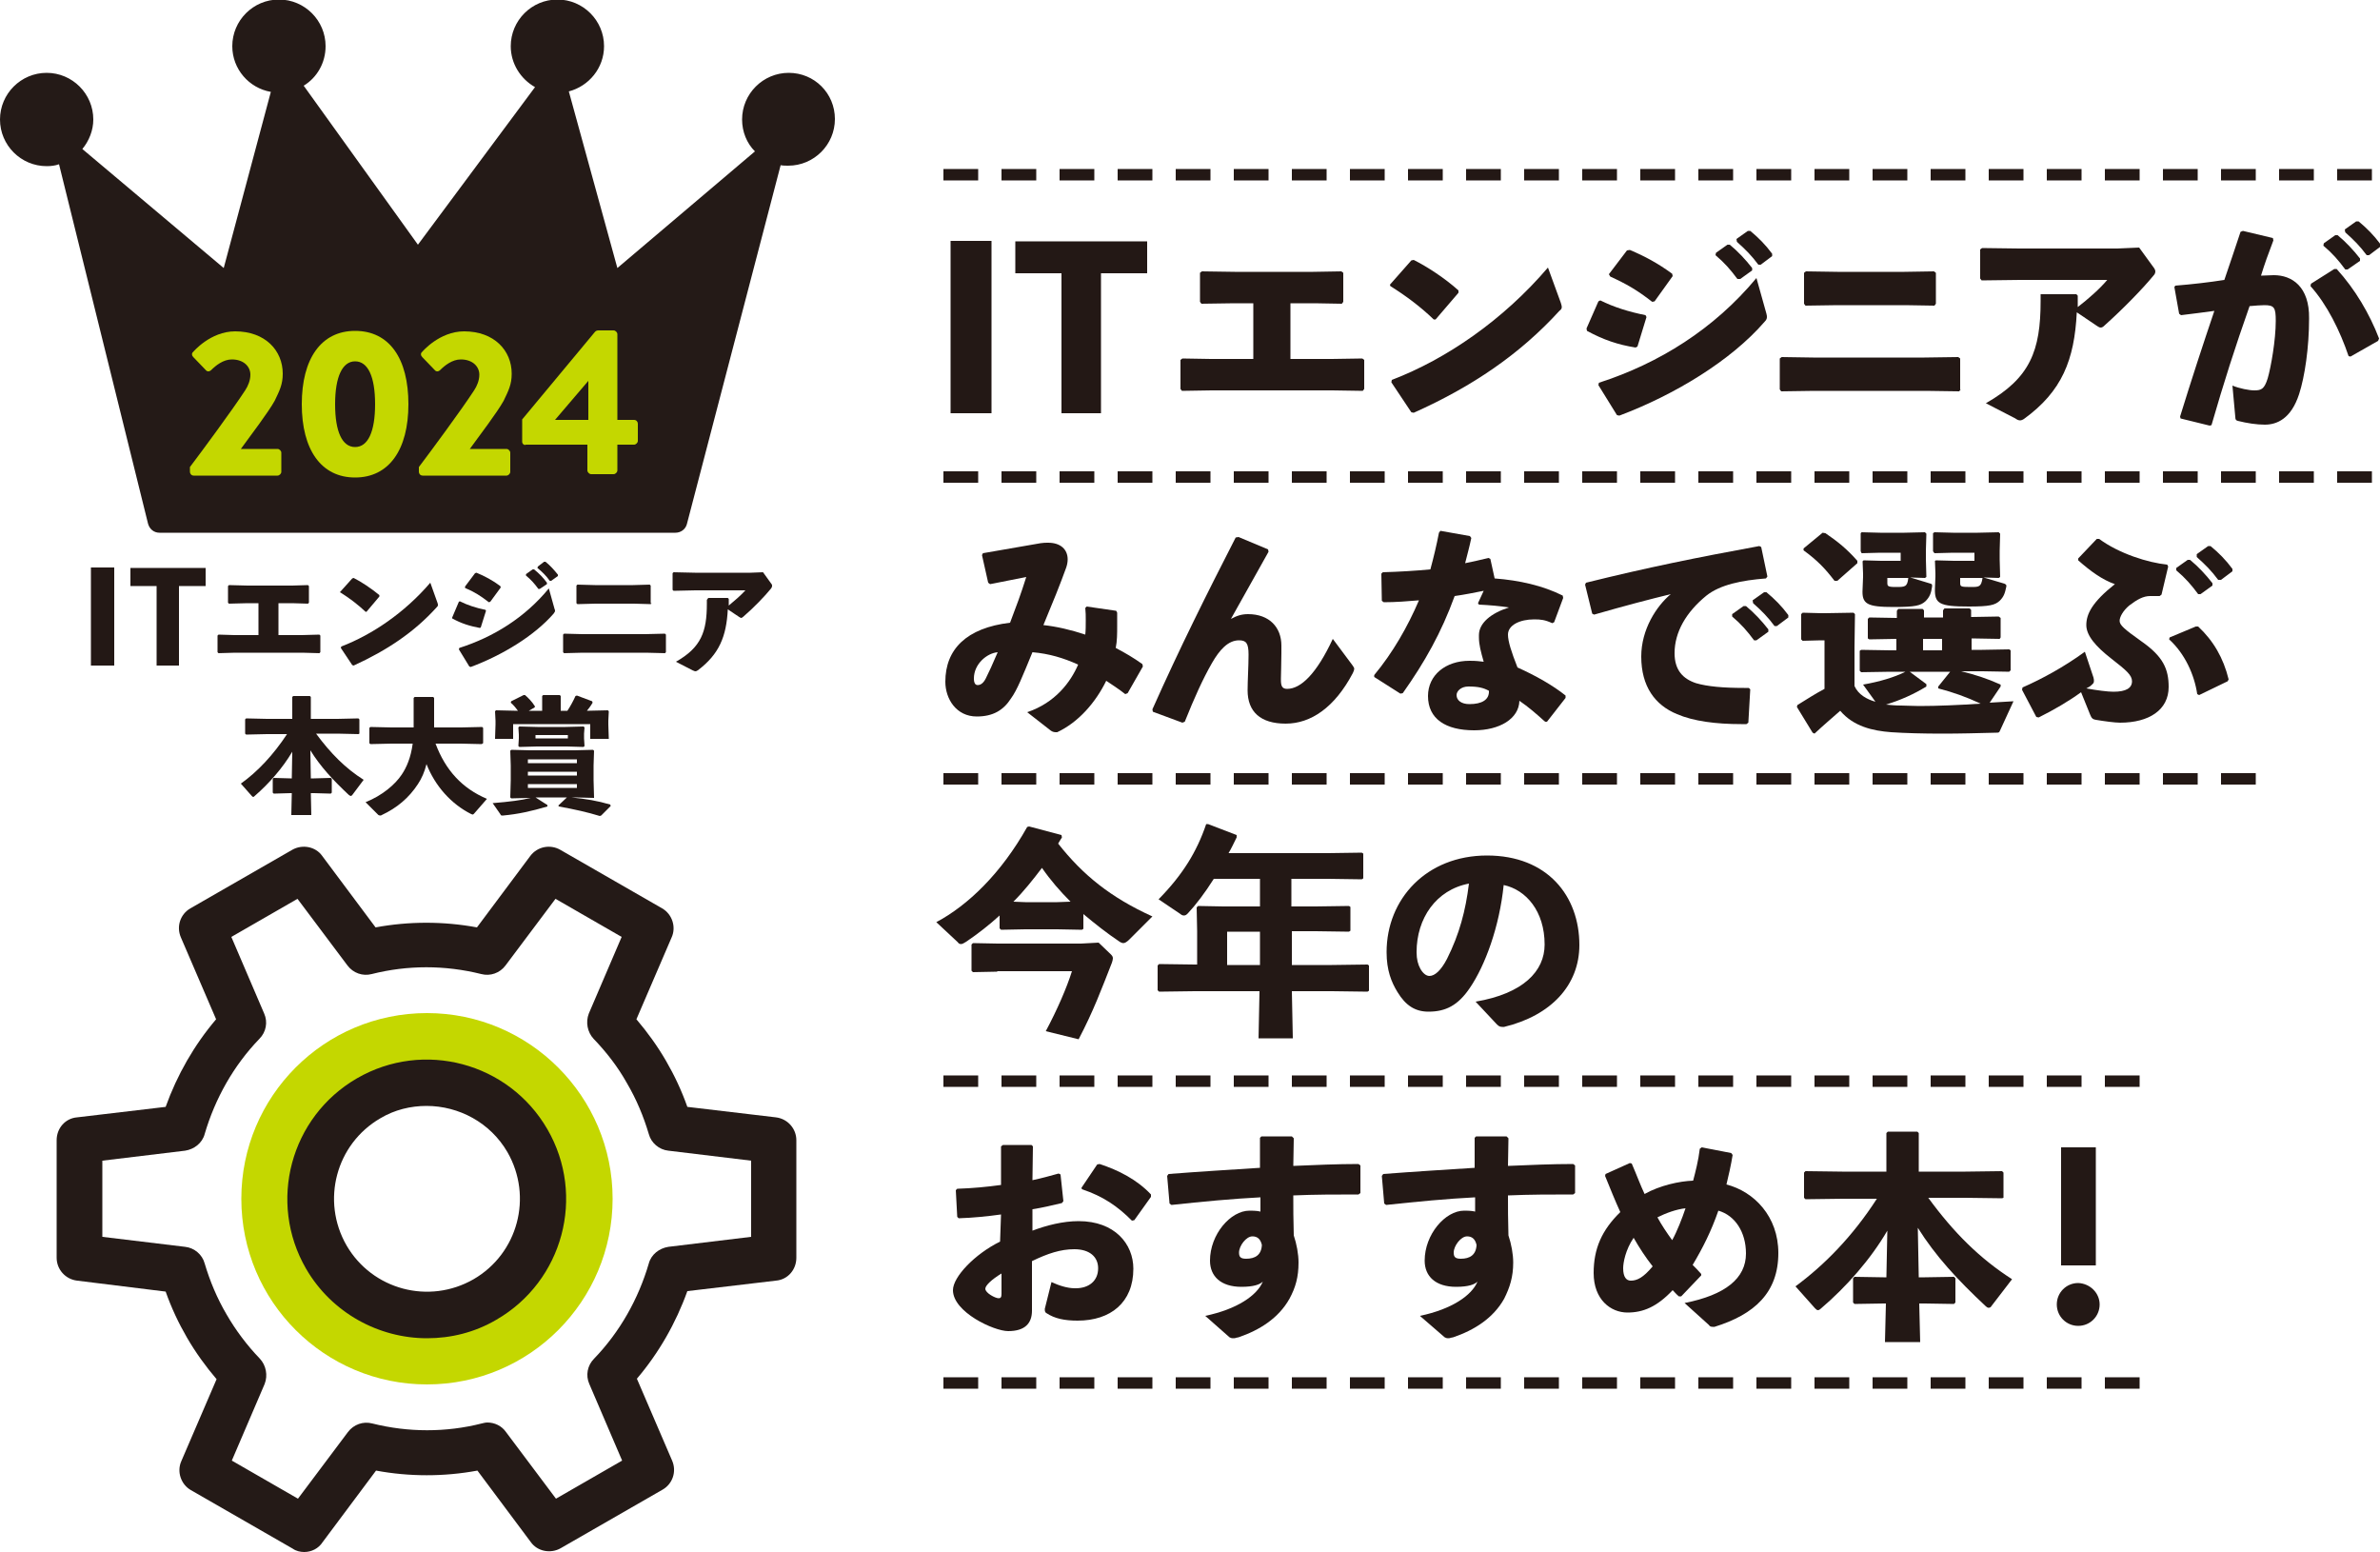 <?xml version="1.0" encoding="utf-8"?>
<!-- Generator: Adobe Illustrator 27.8.1, SVG Export Plug-In . SVG Version: 6.00 Build 0)  -->
<svg version="1.1" id="レイヤー_1" xmlns="http://www.w3.org/2000/svg" xmlns:xlink="http://www.w3.org/1999/xlink" x="0px"
	 y="0px" width="500px" height="326px" viewBox="0 0 500 326" style="enable-background:new 0 0 500 326;" xml:space="preserve">
<style type="text/css">
	.st0{fill:#241A17;}
	.st1{fill:#C4D700;}
	.st2{fill:#231815;}
</style>
<g>
	<g>
		<path class="st0" d="M63.9,326c-0.8,0-1.7-0.2-2.4-0.7L40.1,313c-2.1-1.2-3-3.9-2-6.1l7.4-17.2c-2.3-2.7-4.4-5.6-6.2-8.7
			c-1.8-3.1-3.3-6.3-4.5-9.7L16.2,269c-2.5-0.3-4.3-2.4-4.3-4.8v-24.7c0-2.5,1.8-4.6,4.3-4.8l18.6-2.2c2.4-6.7,6-13,10.6-18.4
			l-7.4-17.2c-1-2.3-0.1-4.9,2-6.1l21.4-12.3c2.1-1.2,4.9-0.7,6.3,1.3l11.2,15c7-1.3,14.3-1.3,21.3,0l11.2-15c1.5-2,4.2-2.5,6.3-1.3
			l21.4,12.3c2.1,1.2,3,3.9,2,6.1l-7.4,17.2c2.3,2.7,4.4,5.6,6.2,8.7c0,0,0,0,0,0c1.8,3.1,3.3,6.3,4.5,9.7l18.6,2.2
			c2.5,0.3,4.3,2.4,4.3,4.8v24.7c0,2.5-1.8,4.6-4.3,4.8l-18.6,2.2c-2.4,6.7-6,13-10.6,18.4l7.4,17.2c1,2.3,0.1,4.9-2,6.1l-21.4,12.3
			c-2.1,1.2-4.9,0.7-6.3-1.3l-11.2-15c-7,1.3-14.3,1.3-21.3,0l-11.2,15C66.9,325.3,65.4,326,63.9,326z M102.4,298.8
			c1.5,0,3,0.7,3.9,2l10.5,14l13.9-8l-6.9-16.1c-0.8-1.8-0.4-3.9,1-5.3c5.4-5.6,9.3-12.5,11.5-20c0.5-1.9,2.2-3.2,4.1-3.5l17.4-2.1
			v-16l-17.4-2.1c-1.9-0.2-3.6-1.6-4.1-3.5c-1.1-3.7-2.6-7.3-4.6-10.7l0,0c-1.9-3.4-4.3-6.5-7-9.3c-1.3-1.4-1.7-3.5-1-5.3l6.9-16.1
			l-13.9-8l-10.5,14c-1.2,1.6-3.2,2.3-5.1,1.8c-7.6-1.9-15.5-1.9-23,0c-1.9,0.5-3.9-0.2-5.1-1.8l-10.5-14l-13.9,8l6.9,16.1
			c0.8,1.8,0.4,3.9-1,5.3c-5.4,5.6-9.3,12.5-11.5,20c-0.5,1.9-2.2,3.2-4.1,3.5l-17.4,2.1v16l17.4,2.1c1.9,0.2,3.6,1.6,4.1,3.5
			c1.1,3.7,2.6,7.3,4.6,10.7c1.9,3.3,4.3,6.5,7,9.3c1.3,1.4,1.7,3.5,1,5.3l-6.9,16.1l13.9,8l10.5-14c1.2-1.6,3.2-2.3,5.1-1.8
			c7.6,1.9,15.5,1.9,23,0C101.6,298.9,102,298.8,102.4,298.8z"/>
	</g>
	<path class="st1" d="M89.7,212.8c-21.6,0-39,17.5-39,39c0,21.6,17.5,39,39,39c21.6,0,39-17.5,39-39
		C128.7,230.3,111.2,212.8,89.7,212.8z M101.9,273c-11.7,6.7-26.6,2.7-33.3-8.9c-6.7-11.7-2.7-26.6,8.9-33.3
		c11.7-6.7,26.6-2.7,33.3,8.9C117.5,251.3,113.5,266.2,101.9,273z"/>
	<path class="st0" d="M89.7,281.1c-10.1,0-20-5.3-25.4-14.6c-8.1-14-3.3-31.9,10.7-40c14-8.1,31.9-3.3,40,10.7l0,0
		c8.1,14,3.3,31.9-10.7,40C99.7,279.9,94.7,281.1,89.7,281.1z M89.6,232.3c-3.3,0-6.7,0.8-9.7,2.6c-9.3,5.4-12.5,17.3-7.1,26.7
		c5.4,9.3,17.3,12.5,26.7,7.1c9.3-5.4,12.5-17.3,7.1-26.7v0C103,235.8,96.4,232.3,89.6,232.3z"/>
	<path class="st0" d="M165.7,15.3c-5.4,0-9.8,4.4-9.8,9.8c0,2.6,1,5,2.7,6.7l-28.9,24.5l-10.2-37.1c4.2-1.1,7.4-4.9,7.4-9.5
		c0-5.4-4.4-9.8-9.8-9.8c-5.4,0-9.8,4.4-9.8,9.8c0,3.7,2.1,6.9,5.1,8.6L87.8,51.4L63.8,18c2.8-1.7,4.6-4.8,4.6-8.3
		c0-5.4-4.4-9.8-9.8-9.8c-5.4,0-9.8,4.4-9.8,9.8c0,4.8,3.5,8.8,8.1,9.6l-9.9,37L17.3,31.3c1.4-1.7,2.3-3.9,2.3-6.2
		c0-5.4-4.4-9.8-9.8-9.8c-5.4,0-9.8,4.4-9.8,9.8s4.4,9.8,9.8,9.8c0.9,0,1.8-0.1,2.6-0.4l18.7,75.5c0.3,1.1,1.2,1.9,2.4,1.9h108.4
		c1.1,0,2.1-0.7,2.4-1.8L164,34.7c0.5,0.1,1.1,0.1,1.6,0.1c5.4,0,9.8-4.4,9.8-9.8S171.1,15.3,165.7,15.3z"/>
	<g>
		<path class="st2" d="M24,139.8h-4.9v-20.6H24V139.8z"/>
		<path class="st2" d="M43.1,123.1h-5.5v16.7h-4.7v-16.7h-5.5v-3.8h15.8V123.1z"/>
		<path class="st2" d="M49.4,137.1l-3.5,0.1l-0.2-0.2v-3.5l0.2-0.2l3.4,0.1h5v-6.7h-2.3l-3.9,0.1l-0.2-0.2v-3.5l0.2-0.2l3.9,0.1h9.4
			l3.3-0.1l0.2,0.2v3.5l-0.2,0.2l-3.3-0.1h-2.9v6.7h4.9l3.7-0.1l0.2,0.2v3.5l-0.2,0.2l-3.6-0.1H49.4z"/>
		<path class="st2" d="M71.4,124.4l2.6-2.9l0.3-0.1c1.6,0.8,3.7,2.2,5.4,3.6v0.3l-2.7,3.2l-0.2,0c-1.6-1.5-3.3-2.8-5.2-4L71.4,124.4
			z M91.9,126.6c0.1,0.2,0.1,0.4,0.1,0.5c0,0.2-0.1,0.3-0.3,0.5c-4.7,5.2-10.4,9-17.4,12.2l-0.3-0.1l-2.4-3.6l0.1-0.3
			c6.5-2.5,13.3-7.1,18.7-13.4L91.9,126.6z"/>
		<path class="st2" d="M95,129.7l1.4-3.3l0.2-0.1c1.6,0.8,3.4,1.4,5.4,1.8l0.1,0.2l-1.1,3.5l-0.2,0.1c-2.1-0.4-3.8-0.9-5.8-2
			L95,129.7z M116.5,127.9c0.1,0.2,0.1,0.3,0.1,0.4c0,0.2-0.1,0.3-0.3,0.6c-4,4.6-10.7,8.7-17.4,11.2l-0.3-0.1l-2.2-3.6l0.1-0.3
			c7.2-2.3,13.8-6.4,18.8-12.5L116.5,127.9z M97.7,123.2l2.1-2.8l0.3-0.1c1.7,0.7,3.4,1.6,5,2.8l0.1,0.3l-2.2,3l-0.3,0.1
			c-1.8-1.4-3.1-2.2-5-3L97.7,123.2z M110.5,120.6l1.4-1l0.3,0c1,0.8,1.9,1.7,2.7,2.8l0,0.3l-1.5,1h-0.3c-0.8-1.1-1.6-2-2.6-2.8
			L110.5,120.6z M113,119l1.3-1l0.3,0c1,0.8,1.8,1.7,2.6,2.7l0,0.3l-1.4,1h-0.3c-0.8-1.1-1.5-1.8-2.6-2.7L113,119z"/>
		<path class="st2" d="M139.9,137l-0.2,0.2l-4-0.1h-13.3l-3.9,0.1l-0.2-0.2v-3.7l0.2-0.2l3.8,0.1h13.3l4.1-0.1l0.2,0.2V137z
			 M136.9,126.7l-0.2,0.2l-3.5-0.1h-8.1l-3.8,0.1l-0.2-0.2v-3.7l0.2-0.2l3.7,0.1h8l3.5-0.1l0.2,0.2V126.7z"/>
		<path class="st2" d="M148.8,125.6h4.1l0.2,0.2c0,0.4,0,1,0,1.4c1.2-1,2.6-2.2,3.5-3.2h-10.5l-4.6,0.1l-0.2-0.2v-3.5l0.2-0.2
			l4.5,0.1h11.7l2.6-0.1l1.8,2.5c0.1,0.1,0.1,0.2,0.1,0.4c0,0.2-0.1,0.3-0.2,0.5c-1.3,1.6-3.6,4-5.8,5.9c-0.2,0.2-0.4,0.3-0.5,0.3
			c-0.1,0-0.2-0.1-0.4-0.2l-2.4-1.6c-0.3,5.7-1.8,9.4-6.3,12.8c-0.2,0.1-0.3,0.2-0.5,0.2c-0.2,0-0.3-0.1-0.6-0.2l-3.5-1.8
			c5.3-3,6.5-6.3,6.5-12.2v-0.8L148.8,125.6z"/>
	</g>
	<g>
		<path class="st2" d="M75.3,154.2l-4.4-0.1h-4.5c3.1,4.2,6.2,7.3,10,9.7L74,167c-0.1,0.1-0.2,0.2-0.3,0.2c-0.1,0-0.2-0.1-0.4-0.2
			c-3.4-3.2-6-6-8.1-9.4l0.1,5.9H66l3.5-0.1l0.2,0.2v2.9l-0.2,0.2l-3.5-0.1h-0.7l0.1,4.6h-4.2l0.1-4.6h-0.3l-3.5,0.1l-0.2-0.2v-2.9
			l0.2-0.2l3.5,0.1h0.3l0.1-5.6c-2,3.4-4.9,6.7-7.9,9.3c-0.1,0.1-0.2,0.2-0.3,0.2c-0.1,0-0.2-0.1-0.3-0.2l-2.3-2.6
			c3.5-2.5,6.8-6,9.7-10.4h-4.2l-4.4,0.1l-0.2-0.2v-3l0.2-0.2l4.4,0.1h5.3v-4.6l0.2-0.2h3.5l0.2,0.2v4.6h5.6l4.4-0.1l0.2,0.2v3
			L75.3,154.2z"/>
		<path class="st2" d="M101.2,156.3l-4.4-0.1h-5.3c2.1,5.6,5.6,9.4,10.8,11.6l-2.7,3.1c-0.1,0.1-0.2,0.2-0.3,0.2
			c-0.1,0-0.2-0.1-0.3-0.1c-4.2-2.1-7.6-5.9-9.4-10.5c-0.4,1.6-1,3-1.8,4.2c-1.9,2.9-4.4,5-7.6,6.5c-0.1,0.1-0.3,0.1-0.4,0.1
			c-0.1,0-0.2-0.1-0.3-0.1l-2.7-2.7c3.5-1.4,6.2-3.7,7.6-5.8c1-1.5,1.9-3.5,2.3-6.5h-4.5l-4.4,0.1l-0.2-0.2v-3.2l0.2-0.2l4.4,0.1
			h4.7v-6.2l0.2-0.2H91l0.2,0.2v6.2h5.7l4.4-0.1l0.2,0.2v3.2L101.2,156.3z"/>
		<path class="st2" d="M124.8,167.6l-3.9-0.1H120c3.1,0.3,5.5,0.7,8.2,1.5l0.1,0.3l-2,2l-0.3,0.1c-2.6-0.8-5.3-1.4-8.6-2l-0.1-0.2
			l1.8-1.7h-6.6l2.5,1.6v0.3c-3.4,1-6.1,1.6-9.3,1.9h-0.2c-0.3,0-0.3-0.1-0.4-0.3l-1.6-2.3c3.6-0.3,6-0.6,8-1.1h-0.2l-3.9,0.1
			l-0.2-0.2l0.1-3.6v-3.1l-0.1-3.1l0.2-0.2l3.9,0.1h9.4l3.9-0.1l0.2,0.2l-0.1,3.1v3.1l0.1,3.6L124.8,167.6z M111.1,149.3h2.8v-3.1
			l0.2-0.2h3.5l0.2,0.2v3.1h1.4c0.6-0.9,1.2-2,1.7-3.1l0.3-0.1l3.2,1.2l0.1,0.3c-0.4,0.7-0.8,1.2-1.2,1.7l4.4-0.1l0.2,0.2l-0.1,2
			v0.8l0.1,3H124v-3.1h-16.2v3.1h-3.8l0.1-3v-0.8l-0.1-2l0.2-0.2l4.4,0.1h0.2c-0.5-0.7-1-1.3-1.5-1.7l0.1-0.3l2.6-1.3h0.3
			c0.6,0.5,1.5,1.4,2.1,2.4l-0.1,0.2L111.1,149.3z M119.1,156.8h-6.3l-3.7,0.1l-0.2-0.2l0.1-1.6v-0.8l-0.1-1.5l0.2-0.2l3.8,0.1h5.9
			l3.8-0.1l0.2,0.2l-0.1,1.3v1l0.1,1.6l-0.2,0.2L119.1,156.8z M110.9,159.5v0.8h10.3v-0.8H110.9z M110.9,162.1v0.8h10.3v-0.8H110.9z
			 M121.2,164.7h-10.3v0.8h10.3V164.7z M112.5,154.4v0.7h6.8v-0.7H112.5z"/>
	</g>
	<g>
		<path class="st1" d="M39.9,98.1C42.4,94.8,48.9,86,51.5,82c0.6-0.9,1.1-2.1,1.1-3.3c0-1.7-1.4-3.2-3.9-3.2c-1.8,0-3.4,1.3-4.3,2.2
			c-0.4,0.4-0.9,0.4-1.2,0L40.6,75c-0.3-0.3-0.4-0.8,0-1.1c0,0,3.6-4.3,8.8-4.3c6.3,0,10,4,10,8.9c0,2.3-0.7,3.6-1.7,5.7
			c-1.4,2.5-5,7.2-7.1,10.1h7.7c0.4,0,0.8,0.4,0.8,0.8v4c0,0.4-0.4,0.8-0.8,0.8H40.7c-0.5,0-0.8-0.4-0.8-0.8V98.1z"/>
		<path class="st1" d="M63.4,84.9c0-9.6,4.1-15.4,11.2-15.4c7.2,0,11.2,5.8,11.2,15.4c0,9.6-4.1,15.4-11.2,15.4
			C67.5,100.3,63.4,94.5,63.4,84.9z M78.8,84.9c0-5.8-1.5-9-4.2-9c-2.7,0-4.2,3.3-4.2,9c0,5.8,1.5,9,4.2,9
			C77.3,93.9,78.8,90.7,78.8,84.9z"/>
		<path class="st1" d="M88,98.1C90.5,94.8,97,86,99.6,82c0.6-0.9,1.1-2.1,1.1-3.3c0-1.7-1.4-3.2-3.9-3.2c-1.8,0-3.4,1.3-4.3,2.2
			c-0.4,0.4-0.9,0.4-1.2,0L88.7,75c-0.3-0.3-0.4-0.8,0-1.1c0,0,3.6-4.3,8.8-4.3c6.3,0,10,4,10,8.9c0,2.3-0.7,3.6-1.7,5.7
			c-1.4,2.5-5,7.2-7.1,10.1h7.7c0.4,0,0.8,0.4,0.8,0.8v4c0,0.4-0.4,0.8-0.8,0.8H88.8c-0.5,0-0.8-0.4-0.8-0.8V98.1z"/>
		<path class="st1" d="M109.7,92.8v-4.7l15.3-18.4c0.1-0.1,0.3-0.3,0.7-0.3h3.2c0.4,0,0.8,0.4,0.8,0.8l0,18h3.5
			c0.5,0,0.8,0.4,0.8,0.8v3.6c0,0.4-0.4,0.8-0.8,0.8h-3.5l0,5.4c0,0.4-0.4,0.8-0.8,0.8h-4.7c-0.4,0-0.8-0.4-0.8-0.8v-5.4h-12.9
			C110.1,93.6,109.7,93.2,109.7,92.8z M123.6,88.2V80l-7,8.2H123.6z"/>
	</g>
	<g>
		<path class="st2" d="M208.3,86.8h-8.6V50.6h8.6V86.8z"/>
		<path class="st2" d="M241,57.4h-9.7v29.4h-8.3V57.4h-9.7v-6.7H241V57.4z"/>
		<path class="st2" d="M254.5,82l-6.2,0.1l-0.3-0.4v-6.1l0.4-0.3l6,0.1h8.9V63.7h-4l-6.9,0.1l-0.3-0.4v-6.1l0.4-0.3l6.9,0.1h16.5
			l5.9-0.1l0.4,0.3v6.1l-0.3,0.4l-5.7-0.1h-5.1v11.7h8.7l6.4-0.1l0.4,0.3v6.1l-0.3,0.4l-6.4-0.1H254.5z"/>
		<path class="st2" d="M292,59.8l4.5-5.1l0.5-0.1c2.8,1.4,6.5,3.8,9.4,6.4v0.5l-4.8,5.6l-0.4,0c-2.8-2.7-5.9-5-9.1-7L292,59.8z
			 M327.9,63.6c0.1,0.4,0.2,0.6,0.2,0.9c0,0.3-0.1,0.5-0.5,0.8c-8.3,9.1-18.3,15.9-30.6,21.4l-0.5-0.1l-4.2-6.3l0.1-0.5
			c11.5-4.4,23.4-12.6,32.8-23.6L327.9,63.6z"/>
		<path class="st2" d="M333.3,69l2.5-5.7l0.4-0.2c2.8,1.4,6,2.4,9.5,3.1l0.2,0.4l-1.9,6.2l-0.4,0.2c-3.7-0.6-6.7-1.6-10.2-3.5
			L333.3,69z M371.1,65.9c0.1,0.3,0.1,0.6,0.1,0.7c0,0.3-0.1,0.6-0.5,1c-7,8.1-18.8,15.3-30.5,19.7l-0.5-0.1l-3.9-6.3l0.1-0.5
			c12.7-4.1,24.2-11.3,33.1-22L371.1,65.9z M338,57.6l3.8-5l0.6-0.1c3.1,1.3,5.9,2.8,8.9,5l0.1,0.5l-3.8,5.3l-0.5,0.1
			c-3.2-2.5-5.5-3.8-8.8-5.3L338,57.6z M360.5,53.1l2.4-1.7l0.5,0c1.7,1.4,3.3,3.1,4.7,4.9l0,0.5l-2.5,1.8H365
			c-1.4-1.9-2.7-3.4-4.6-5L360.5,53.1z M364.8,50.2l2.4-1.7l0.5,0c1.7,1.4,3.2,2.9,4.6,4.8l0,0.5l-2.4,1.8h-0.5
			c-1.4-1.9-2.7-3.2-4.5-4.8L364.8,50.2z"/>
		<path class="st2" d="M411.9,81.8l-0.3,0.4l-7-0.1h-23.5l-6.9,0.1l-0.3-0.4v-6.5l0.4-0.3l6.6,0.1h23.4l7.1-0.1l0.4,0.3V81.8z
			 M406.7,63.8l-0.3,0.4l-6.1-0.1H386l-6.7,0.1l-0.3-0.4v-6.5l0.4-0.3l6.6,0.1h14.1l6.2-0.1l0.4,0.3V63.8z"/>
		<path class="st2" d="M429.1,61.8h7.1l0.3,0.3c0,0.7,0,1.7,0,2.4c2.2-1.7,4.6-3.8,6.2-5.7h-18.4l-8,0.1l-0.3-0.4v-6.1l0.4-0.3
			l7.8,0.1h20.6l4.6-0.2l3.2,4.4c0.1,0.2,0.2,0.4,0.2,0.6c0,0.3-0.1,0.6-0.4,0.9c-2.3,2.8-6.4,7-10.2,10.4c-0.4,0.4-0.6,0.5-0.9,0.5
			c-0.2,0-0.4-0.1-0.7-0.3l-4.3-2.9c-0.5,10-3.1,16.6-11.1,22.4c-0.3,0.2-0.6,0.3-0.8,0.3c-0.3,0-0.6-0.1-1-0.4l-6.2-3.2
			c9.3-5.3,11.5-11,11.5-21.5v-1.4L429.1,61.8z"/>
		<path class="st2" d="M464.2,89.4l-6.1-1.5l-0.1-0.4c2.5-8.1,4.8-15.1,7.2-22.2c-2.1,0.3-4.6,0.6-7,0.9l-0.4-0.3l-1-5.6L457,60
			c3.7-0.3,7.1-0.7,10.3-1.2c1.1-3.2,2.2-6.5,3.4-10.1l0.5-0.2l6.3,1.5l0.1,0.5c-1,2.6-1.9,5.1-2.6,7.4c0.9,0,1.8-0.1,2.7-0.1
			c3.8,0,7.5,2.4,7.4,9.1c0,6.1-0.9,12.2-2.1,15.9c-1.7,5.2-4.7,6.4-7.2,6.4c-1.7,0-3.7-0.3-5.7-0.8c-0.3-0.1-0.5-0.2-0.5-0.8
			l-0.6-6.6c1.5,0.6,3.5,1,4.6,1c1.5,0,2.1-0.3,2.8-2.5c0.7-2.4,1.7-8.1,1.7-12.1c0-2.8-0.3-3.3-2.4-3.3c-0.8,0-1.9,0.1-3.1,0.2
			c-3.1,8.8-5.4,16-8,25L464.2,89.4z M485.5,59.6l4.9-3.1h0.5c3.9,4.3,6.9,9.4,8.9,14.6l-0.2,0.5l-5.8,3.3l-0.4-0.1
			c-1.8-5.3-4.5-10.8-8-14.7L485.5,59.6z M488.2,51.1l2.4-1.7l0.5,0c1.7,1.4,3.3,3.1,4.7,4.9l0,0.5l-2.6,1.8h-0.5
			c-1.4-1.9-2.7-3.4-4.6-5L488.2,51.1z M492.6,48.2l2.4-1.7l0.5,0c1.7,1.4,3.2,2.9,4.6,4.8l0,0.5l-2.4,1.8h-0.5
			c-1.4-1.9-2.7-3.2-4.5-4.8L492.6,48.2z"/>
		<path class="st2" d="M215.8,149.6c5.9-2,9.1-6.3,10.7-10c-3.1-1.4-6.1-2.3-9.6-2.6c-2.1,5.1-3.2,7.9-4.5,9.7
			c-1.6,2.5-3.8,3.8-7.2,3.8c-4.3,0-6.6-3.7-6.6-7.3c0-6.8,4.4-11.3,13.6-12.4c1.4-3.7,2.2-5.8,3.4-9.6c-2.1,0.4-4.6,0.9-7.6,1.5
			l-0.4-0.3l-1.3-5.8l0.2-0.4c5.1-0.9,9.3-1.6,12.1-2.1c0.6-0.1,1.1-0.1,1.6-0.1c2.6,0,4.1,1.4,4.1,3.5c0,0.5-0.1,1.1-0.3,1.7
			c-1.3,3.6-2.8,7.3-4.8,12.1c2.8,0.3,5.8,1,8.8,2c0.1-0.9,0.1-1.9,0.1-3.1c0-0.8,0-1.6-0.1-2.5l0.3-0.3l6.2,0.9l0.2,0.4
			c0,1,0,1.9,0,2.7c0,1.7,0,3.2-0.3,4.7c1.9,1,3.8,2.1,5.6,3.4l0.1,0.5l-3.2,5.6l-0.5,0.2c-1.4-1.1-2.8-2-4-2.8
			c-2.2,4.5-5.8,8.7-10.3,10.8c-0.6,0-0.8,0-1.3-0.3L215.8,149.6z M204.6,142.5c0,1,0.3,1.4,0.8,1.4c0.6,0,1.2-0.4,1.7-1.4
			c0.7-1.4,1.3-2.7,2.5-5.5C207.3,137.2,204.6,139.5,204.6,142.5z"/>
		<path class="st2" d="M260.2,112.8l6.2,2.6l0.1,0.5c-3,5.4-5.4,9.6-7.9,14.1c1.3-0.7,2.3-1,3.6-1c4.5,0,7,2.8,7,6.6v1.6
			c0,2.2-0.1,4.3-0.1,5.3v0.3c0,1.2,0.2,1.9,1.3,1.9c2.9,0,6.2-3.2,9.6-10.5l4.1,5.5c0.3,0.4,0.4,0.6,0.4,0.8c0,0.2-0.1,0.5-0.3,0.9
			c-3.8,7.2-8.8,10.6-14.1,10.6c-5.3,0-8-2.5-8-7c0-2,0.2-5.1,0.2-7.5c0-2.4-0.5-3-2-3c-2.3,0-4.1,2-5.7,4.8
			c-1.9,3.3-3.7,7.3-5.7,12.3l-0.5,0.2l-6.2-2.3l-0.1-0.5c5.7-12.8,11.5-24.4,17.5-36.1L260.2,112.8z"/>
		<path class="st2" d="M302.6,111.5l6.2,1.1l0.3,0.4c-0.4,1.9-0.9,3.7-1.3,5.3c1.6-0.3,3.2-0.7,4.9-1.1l0.4,0.2l0.9,4.1
			c5.2,0.4,10.1,1.5,14.3,3.6l0.1,0.5l-1.9,5.1l-0.4,0.2c-1.5-0.7-2.4-0.8-3.8-0.8c-3,0-5.5,1.2-5.5,3.2c0,1.4,0.7,3.6,2,6.9
			c3.8,1.7,7.5,3.8,10.1,5.9v0.5l-3.9,5l-0.4,0c-2-1.8-3.5-3.1-5.4-4.4c-0.1,3.8-4.2,6.2-9.5,6.2c-6,0-9.7-2.4-9.7-7.2
			c0-4.4,3.7-7.4,8.7-7.4c1.6,0,2,0.1,3,0.2c-0.6-2.1-1-3.6-1-5.1v-0.5c0-2.5,2.5-4.6,6.3-5.8c-1.8-0.3-4.1-0.5-6.3-0.6l-0.2-0.3
			l1.2-2.6c-2,0.4-4,0.8-6.1,1.1c-2.8,7.7-6.3,13.9-10.9,20.4l-0.5,0.1l-5.5-3.5v-0.4c3.9-4.7,7-10.1,9.4-15.7
			c-2.4,0.2-4.9,0.4-7.4,0.4l-0.4-0.3l-0.1-5.7l0.3-0.3c3.5-0.1,6.8-0.3,10-0.6c0.7-2.6,1.3-5.1,1.8-7.7L302.6,111.5z M308.5,144.2
			c-1.6,0-2.5,1-2.5,1.8c0,1.1,1,1.9,2.7,1.9c2.6,0,4.2-0.9,4.1-2.8C311.7,144.5,310.6,144.2,308.5,144.2z"/>
		<path class="st2" d="M334.5,128.9l-1.5-6.1l0.2-0.4c12.9-3.2,23.3-5.3,36.4-7.7l0.4,0.2l1.3,6.2l-0.3,0.4
			c-5.1,0.4-9.6,1.3-12.5,3.6c-4.3,3.5-6.7,7.7-6.7,12.1c0,3.6,1.8,5.4,4.5,6.3c2.4,0.7,5.7,1,10.1,1h1l0.3,0.3l-0.4,7l-0.4,0.3
			h-1.1c-5.3,0-10-0.6-13.5-2.1c-4.6-1.9-7.5-5.8-7.5-12.1c0-5.7,3.2-10.6,6.2-13.1c-4.5,1.1-9.5,2.4-16.1,4.3L334.5,128.9z
			 M363.9,129l2.4-1.7l0.5,0c1.7,1.4,3.3,3.1,4.7,4.9l0,0.5l-2.5,1.8h-0.5c-1.4-1.9-2.7-3.4-4.6-5L363.9,129z M368.2,126.1l2.4-1.7
			l0.5,0c1.7,1.4,3.2,2.9,4.6,4.8l0,0.5l-2.4,1.8h-0.5c-1.4-1.9-2.7-3.2-4.5-4.8L368.2,126.1z"/>
		<path class="st2" d="M420.2,153.4c-0.2,0.5-0.3,0.5-0.8,0.5c-3.8,0.1-7.7,0.2-11.3,0.2c-4.1,0-7.8-0.1-10.8-0.3
			c-3.9-0.3-7.9-1.2-10.7-4.5c-1.7,1.5-3.6,3.1-5.4,4.8l-0.4-0.2l-3.3-5.4l0.1-0.4c2.1-1.3,3.8-2.4,5.7-3.4v-10.2h-0.8l-3.8,0.1
			l-0.3-0.3V129l0.3-0.3l3.9,0.1h0.8l6-0.1l0.3,0.3l-0.1,7v8.1c0.8,1.8,2.6,2.8,4.4,3.3l-2.6-3.6c3.4-0.6,6.5-1.5,8.9-2.7h-3.2
			l-6.1,0.1l-0.3-0.3v-4.2l0.3-0.2l6.1,0.1h1.3v-2.4h-0.1l-5.6,0.1l-0.3-0.2v-4.1l0.3-0.3l5.7,0.1h0.1v-1.5l0.3-0.4h5.1l0.3,0.3v1.5
			h4v-1.5l0.3-0.4h5.3l0.3,0.3v1.5h0.2l5.6-0.1l0.4,0.3v4.1l-0.2,0.3l-5.7-0.1h-0.2v2.4h2.2l5.7-0.1l0.3,0.2v4.2l-0.3,0.3l-5.6-0.1
			h-4.5c2.9,0.7,5.4,1.5,8.3,2.8l0,0.4l-2.3,3.4c1.7-0.1,3.4-0.2,5-0.3L420.2,153.4z M390.2,118.3l-4.2,3.7h-0.6
			c-1.9-2.5-3.6-4.3-6.5-6.4l0-0.4l4-3.3l0.6,0.1c2.5,1.7,4.5,3.3,6.7,5.8L390.2,118.3z M391.5,117.7l3.7,0.1h4.1v-1.7H395l-3.9,0.1
			l-0.2-0.4v-3.8l0.2-0.2l3.9,0.1h5.1l4.3-0.1l0.3,0.3l-0.1,3.5v1.9l0.1,3.7l-0.3,0.2l-3.1-0.1l4.3,1.3c0.3,0.1,0.3,0.2,0.3,0.4v0.2
			c-0.2,1.4-0.5,2.2-1.4,3.1c-1,0.9-2.1,1.2-6.6,1.2c-5.7,0-6.8-0.6-6.6-3.8l0.1-2.5v-0.7l-0.1-2.6L391.5,117.7z M401.2,141.1
			l3.5,2.6l0,0.5c-2.6,1.6-5.5,2.9-8.5,3.8c1,0.1,2,0.2,3.2,0.2c1.1,0,2.4,0.1,3.8,0.1c3.8,0,8.4-0.2,12.9-0.5
			c-3-1.4-5.8-2.4-8.9-3.2l0-0.4l2.5-3.1H401.2z M396.5,121.4v0.9c0,0.8,0,1,1.8,1c1.9,0,2.4,0,2.6-1.9H396.5z M404,134.2v2.4h4
			v-2.4H404z M406.7,117.7l3.8,0.1h4.3v-1.7h-4.5l-3.9,0.1l-0.3-0.4v-3.8l0.3-0.2l3.9,0.1h5.2l4.4-0.1l0.3,0.3l-0.1,3.6v1.8l0.1,3.7
			l-0.3,0.2l-3.2-0.1l4.4,1.3c0.2,0.1,0.4,0.2,0.4,0.4c0,0,0,0.1,0,0.2c-0.3,1.4-0.5,2.1-1.4,3c-1,0.9-2.1,1.2-6.5,1.2
			c-6.2,0-7.2-0.6-7.1-3.8l0.1-2.5v-0.7l-0.1-2.6L406.7,117.7z M411.8,121.4v0.9c0,0.9,0,1,2.2,1c1.8,0,2.2,0,2.5-1.9H411.8z"/>
		<path class="st2" d="M439.8,142.3c0.1,0.3,0.1,0.6,0.1,0.7c0,0.4-0.1,0.5-0.3,0.7c-0.5,0.5-0.7,0.6-1.3,0.9
			c2.2,0.4,4.5,0.7,5.7,0.7c2.7,0,3.9-0.8,3.9-2.2c0-1.3-1.2-2.3-4.4-4.8c-3.2-2.5-5.2-4.8-5.2-7c0-2.3,1.2-4.8,6-8.6
			c-2.6-0.9-5.1-2.7-7.7-5l0-0.4l3.9-4.1l0.5,0c4.2,3.1,10.3,5,14.3,5.4l0.2,0.4l-1.4,5.9l-0.4,0.3c-0.3,0-0.6,0-1,0
			c-0.4,0-0.7,0-1,0c-1.4,0-2.7,0.7-4.4,2c-1.3,1.1-2,2.4-2,3.2c0,0.9,0.9,1.7,4.7,4.4c4.4,3.1,5.6,5.7,5.6,9.5
			c0,4.8-4.1,7.5-10.2,7.5c-1.1,0-3.3-0.3-5.1-0.6c-0.6-0.1-0.9-0.3-1.2-1.1l-1.9-4.7c-2.6,1.9-5.7,3.7-8.9,5.3l-0.5-0.1l-3-5.7
			l0.1-0.5c4.1-1.8,8.7-4.3,13.1-7.5L439.8,142.3z M455.8,133.9l5.5-2.3l0.5,0c3.2,3,5.3,6.6,6.4,11.1l-0.2,0.4l-6,2.9l-0.4-0.2
			c-0.6-4.1-2.6-8.5-5.9-11.5L455.8,133.9z M457.2,119.3l2.4-1.7l0.5,0c1.7,1.4,3.3,3.1,4.7,4.9l0,0.5l-2.5,1.8h-0.5
			c-1.4-1.9-2.7-3.4-4.6-5L457.2,119.3z M461.5,116.4l2.4-1.7l0.5,0c1.7,1.4,3.2,2.9,4.6,4.8l0,0.5l-2.4,1.8H466
			c-1.4-1.9-2.7-3.2-4.5-4.8L461.5,116.4z"/>
		<path class="st2" d="M216.2,173.6l6.8,1.8l0.1,0.5c-0.3,0.5-0.6,0.9-0.8,1.3c5.2,6.6,11,11.3,19.8,15.3l-4.8,4.8
			c-0.6,0.6-1,0.8-1.3,0.8c-0.2,0-0.5-0.1-0.8-0.3c-2.7-1.8-5.2-3.8-7.6-5.8v3.1l-0.3,0.2l-5.2-0.1h-6.7l-5.1,0.1L210,195v-2.7
			c-2.2,2-4.5,3.8-7,5.5c-0.5,0.3-0.8,0.5-1.1,0.5c-0.3,0-0.5-0.1-0.7-0.4l-4.5-4.2c6.6-3.5,13.6-10.2,19.1-20L216.2,173.6z
			 M209.5,204.1l-5.1,0.1l-0.3-0.3v-5.5l0.3-0.3l5.2,0.1h17.5l3.7-0.2l2.5,2.4c0.3,0.3,0.5,0.5,0.5,0.9c0,0.2-0.1,0.6-0.2,0.9
			c-2.2,5.6-3.9,10.2-7,16.1l-6.9-1.7c2.4-4.5,4.4-9.1,5.5-12.6H209.5z M215.4,189.5h6.7l2.8-0.1c-2.2-2.2-4.2-4.5-6-7.1
			c-1.9,2.5-3.8,4.9-6,7.1L215.4,189.5z"/>
		<path class="st2" d="M271.4,195.7v7h8.4l7.5-0.1l0.3,0.2v5.3l-0.3,0.2l-7.5-0.1h-8.4l0.2,9.9h-7.2l0.2-9.9H251l-7.5,0.1l-0.3-0.3
			v-5.2l0.3-0.3l7.5,0.1h0.5v-7l-0.1-5l0.3-0.3l5.3,0.1h7.7v-5.8H255c-1.9,3-3.8,5.5-5.5,7.3c-0.3,0.3-0.5,0.4-0.8,0.4
			c-0.2,0-0.5-0.1-0.7-0.3l-4.6-3.1c5-5.1,8-9.9,10-15.8l0.4,0l6,2.3l0,0.5c-0.6,1.2-1.1,2.3-1.7,3.3h21l7-0.1l0.3,0.2v5.2l-0.3,0.2
			l-7-0.1h-7.8v5.8h5.1l7-0.1l0.3,0.2v5l-0.3,0.2l-7-0.1H271.4z M257.8,202.7h6.9v-7h-6.9V202.7z"/>
		<path class="st2" d="M310,210.4c10-1.7,14.5-6.4,14.5-12c0-7-3.9-11.5-8.6-12.5c-0.9,8.8-3.9,16.9-7.1,21.6c-2.5,3.7-5.1,5-8.7,5
			c-2.8,0-4.8-1.3-6.5-4.1c-1.3-2.1-2.3-4.6-2.3-8.4c0-11.2,8.4-20.3,21.1-20.3c12.7,0,19.4,8.5,19.4,18.8c0,8.4-5.9,14.8-15.8,17.2
			h-0.4c-0.4,0-0.7-0.1-1.1-0.5L310,210.4z M297.6,200c0,1.5,0.3,2.6,0.8,3.5c0.5,0.9,1.2,1.5,1.9,1.5c1.1,0,2.4-1.1,3.7-3.6
			c2.6-5.2,3.9-10.1,4.6-15.8C301.7,186.9,297.6,192.9,297.6,200z"/>
		<path class="st2" d="M210.3,255.1c-2.9,0.4-5.8,0.7-8.9,0.8l-0.3-0.3l-0.3-5.6l0.3-0.3c3.2-0.1,6.3-0.4,9.2-0.8l0-8.1l0.4-0.3h6
			l0.3,0.3l-0.1,7.1c1.9-0.4,3.7-0.9,5.5-1.4l0.4,0.2l0.6,5.6l-0.3,0.4c-2.1,0.5-4.2,1-6.2,1.3l0,4.5c2.9-1.1,6.4-2,9.7-2
			c7.6,0,11.5,4.8,11.5,10c0,7.1-4.8,10.9-11.7,10.9c-2.7,0-4.8-0.4-6.6-1.6c-0.2-0.1-0.3-0.4-0.3-0.6c0-0.1,0-0.2,0-0.3l1.4-5.6
			c1.5,0.7,3.3,1.3,4.9,1.3h0.2c2.7,0,4.7-1.5,4.7-4.2c0-2.4-1.8-4-5-4c-2.9,0-5.6,0.9-8.9,2.5v10.4c0,2.6-1.4,4.3-5,4.3
			c-3,0-11.6-4-11.6-8.6c0-2.8,4.6-7.6,9.9-10.2L210.3,255.1z M210.4,267.5c-2,1.2-3.4,2.5-3.4,3.2c0,0.9,2.1,2,2.8,2
			c0.4,0,0.6-0.2,0.6-0.9V267.5z M227.2,249.5l3.3-4.9l0.5-0.1c4,1.3,7.9,3.3,10.8,6.4l0,0.5l-3.5,4.9l-0.5,0.1c-3-3-6-5.1-10.5-6.6
			L227.2,249.5z"/>
		<path class="st2" d="M253.2,276.4c6.7-1.4,10.9-4.3,12.1-7.2c-0.6,0.6-1.9,1.1-4.5,1.1c-4.3,0-6.6-2.2-6.6-5.5
			c0-5.5,4.3-10.5,8.3-10.5c1.4,0,1.9,0.1,2.3,0.2c0-1,0-1.9,0-3c-5.9,0.3-12.2,0.9-18.7,1.6l-0.4-0.3l-0.5-5.8l0.3-0.4
			c6.4-0.5,13-0.9,19.2-1.3V239l0.3-0.3h6.4l0.4,0.4c0,2.1-0.1,4-0.1,5.8c4.6-0.2,9.3-0.4,13.7-0.4l0.4,0.3v5.8l-0.4,0.3
			c-4.6,0-9.2,0-13.7,0.2c0,2.5,0,5.2,0.1,8.4c0.6,1.8,1,3.9,1,5.7c0,3-0.6,5.2-1.9,7.6c-2.3,4.1-6.3,6.6-10.7,8.1
			c-0.2,0-0.3,0.1-0.5,0.1c-0.2,0.1-0.5,0.1-0.7,0.1c-0.3,0-0.5-0.1-0.7-0.2L253.2,276.4z M263.1,259.7c-1.3,0-2.8,2-2.8,3.4
			c0,0.9,0.3,1.3,1.5,1.3c1.9,0,3.2-0.8,3.3-2.9C264.8,260.2,264.1,259.7,263.1,259.7z"/>
		<path class="st2" d="M298.3,276.4c6.7-1.4,10.9-4.3,12.1-7.2c-0.6,0.6-1.9,1.1-4.5,1.1c-4.3,0-6.6-2.2-6.6-5.5
			c0-5.5,4.3-10.5,8.3-10.5c1.4,0,1.9,0.1,2.3,0.2c0-1,0-1.9,0-3c-5.9,0.3-12.2,0.9-18.7,1.6l-0.4-0.3l-0.5-5.8l0.3-0.4
			c6.4-0.5,13-0.9,19.2-1.3V239l0.3-0.3h6.4l0.4,0.4c0,2.1-0.1,4-0.1,5.8c4.6-0.2,9.3-0.4,13.7-0.4l0.4,0.3v5.8l-0.4,0.3
			c-4.6,0-9.2,0-13.7,0.2c0,2.5,0,5.2,0.1,8.4c0.6,1.8,1,3.9,1,5.7c0,3-0.7,5.2-1.9,7.6c-2.3,4.1-6.3,6.6-10.7,8.1
			c-0.2,0-0.3,0.1-0.5,0.1c-0.2,0.1-0.5,0.1-0.6,0.1c-0.3,0-0.5-0.1-0.7-0.2L298.3,276.4z M308.2,259.7c-1.3,0-2.8,2-2.8,3.4
			c0,0.9,0.3,1.3,1.5,1.3c1.9,0,3.2-0.8,3.3-2.9C309.9,260.2,309.2,259.7,308.2,259.7z"/>
		<path class="st2" d="M357.4,267.9l-4.2,4.4l-0.5,0c-0.5-0.4-0.9-0.9-1.3-1.3c-3.3,3.5-6.2,4.7-9.5,4.7c-3.5,0-7.1-2.7-7.1-8.3
			c0-5.1,1.7-9,5.6-12.8c-1.1-2.4-2.1-4.9-3.2-7.6l0.1-0.4l5.1-2.3l0.4,0.1c1,2.3,1.8,4.5,2.7,6.4c3.2-1.8,7.3-2.7,10.2-2.8
			c0.5-1.9,1.1-4.2,1.4-6.7l0.4-0.3l6.2,1.2l0.3,0.4c-0.3,1.9-0.9,4.6-1.3,6.2c5.8,1.5,10.9,6.7,10.9,14.4c0,8.3-5,12.9-13.4,15.5
			c-0.1,0-0.3,0-0.4,0c-0.4,0-0.6-0.1-0.8-0.4l-5.1-4.6c8.6-1.7,12.9-5.2,12.9-10.4c0-4.5-2.3-8-5.8-9c-1.5,4.3-3.2,7.7-5.4,11.4
			c0.6,0.6,1.2,1.2,1.8,1.9V267.9z M341,266.4c0,1.9,0.7,2.6,1.6,2.6c1.3,0,2.6-0.6,4.6-3c-1.5-1.9-2.8-3.9-4-6
			C341.5,262.5,341,265.2,341,266.4z M354.1,253.8c-1.9,0.2-4.1,1-5.9,1.9c0.8,1.5,2,3.3,3.1,4.8
			C352.3,258.7,353.4,255.9,354.1,253.8z"/>
		<path class="st2" d="M420.6,251.7l-7.7-0.1h-7.8c5.4,7.4,10.9,12.8,17.6,17.1l-4.3,5.6c-0.1,0.2-0.3,0.4-0.6,0.4
			c-0.2,0-0.4-0.1-0.6-0.3c-6-5.6-10.6-10.6-14.3-16.5l0.2,10.4h1.3l6.1-0.1l0.3,0.3v5.1l-0.3,0.3l-6.1-0.1h-1.2l0.2,8.1H396
			l0.2-8.1h-0.5l-6.1,0.1l-0.3-0.3v-5.1l0.3-0.3l6.1,0.1h0.6l0.2-9.8c-3.5,6-8.6,11.8-14,16.4c-0.2,0.2-0.4,0.3-0.6,0.3
			c-0.2,0-0.4-0.2-0.6-0.4l-4.1-4.6c6.1-4.5,12-10.5,17.1-18.4H387l-7.7,0.1l-0.3-0.3v-5.3l0.3-0.3l7.7,0.1h9.3v-8.1l0.3-0.3h6.2
			l0.3,0.3v8.1h9.8l7.7-0.1l0.3,0.3v5.3L420.6,251.7z"/>
		<path class="st2" d="M441.1,274c0,2.5-2,4.5-4.5,4.5c-2.5,0-4.5-2-4.5-4.5s2-4.5,4.5-4.5C439.1,269.6,441.1,271.6,441.1,274z
			 M440.3,265.8H433V241h7.3V265.8z"/>
	</g>
	<g>
		<path class="st2" d="M498.3,37.9H491v-2.4h7.3V37.9z M486.1,37.9h-7.3v-2.4h7.3V37.9z M473.9,37.9h-7.3v-2.4h7.3V37.9z
			 M461.7,37.9h-7.3v-2.4h7.3V37.9z M449.5,37.9h-7.3v-2.4h7.3V37.9z M437.3,37.9H430v-2.4h7.3V37.9z M425.1,37.9h-7.3v-2.4h7.3
			V37.9z M412.9,37.9h-7.3v-2.4h7.3V37.9z M400.7,37.9h-7.3v-2.4h7.3V37.9z M388.5,37.9h-7.3v-2.4h7.3V37.9z M376.3,37.9H369v-2.4
			h7.3V37.9z M364.1,37.9h-7.3v-2.4h7.3V37.9z M351.9,37.9h-7.3v-2.4h7.3V37.9z M339.7,37.9h-7.3v-2.4h7.3V37.9z M327.5,37.9h-7.3
			v-2.4h7.3V37.9z M315.3,37.9H308v-2.4h7.3V37.9z M303.1,37.9h-7.3v-2.4h7.3V37.9z M290.9,37.9h-7.3v-2.4h7.3V37.9z M278.7,37.9
			h-7.3v-2.4h7.3V37.9z M266.5,37.9h-7.3v-2.4h7.3V37.9z M254.3,37.9H247v-2.4h7.3V37.9z M242.1,37.9h-7.3v-2.4h7.3V37.9z
			 M229.9,37.9h-7.3v-2.4h7.3V37.9z M217.7,37.9h-7.3v-2.4h7.3V37.9z M205.5,37.9h-7.3v-2.4h7.3V37.9z"/>
	</g>
	<g>
		<path class="st2" d="M498.3,101.4H491v-2.4h7.3V101.4z M486.1,101.4h-7.3v-2.4h7.3V101.4z M473.9,101.4h-7.3v-2.4h7.3V101.4z
			 M461.7,101.4h-7.3v-2.4h7.3V101.4z M449.5,101.4h-7.3v-2.4h7.3V101.4z M437.3,101.4H430v-2.4h7.3V101.4z M425.1,101.4h-7.3v-2.4
			h7.3V101.4z M412.9,101.4h-7.3v-2.4h7.3V101.4z M400.7,101.4h-7.3v-2.4h7.3V101.4z M388.5,101.4h-7.3v-2.4h7.3V101.4z
			 M376.3,101.4H369v-2.4h7.3V101.4z M364.1,101.4h-7.3v-2.4h7.3V101.4z M351.9,101.4h-7.3v-2.4h7.3V101.4z M339.7,101.4h-7.3v-2.4
			h7.3V101.4z M327.5,101.4h-7.3v-2.4h7.3V101.4z M315.3,101.4H308v-2.4h7.3V101.4z M303.1,101.4h-7.3v-2.4h7.3V101.4z M290.9,101.4
			h-7.3v-2.4h7.3V101.4z M278.7,101.4h-7.3v-2.4h7.3V101.4z M266.5,101.4h-7.3v-2.4h7.3V101.4z M254.3,101.4H247v-2.4h7.3V101.4z
			 M242.1,101.4h-7.3v-2.4h7.3V101.4z M229.9,101.4h-7.3v-2.4h7.3V101.4z M217.7,101.4h-7.3v-2.4h7.3V101.4z M205.5,101.4h-7.3v-2.4
			h7.3V101.4z"/>
	</g>
	<g>
		<path class="st2" d="M473.9,164.8h-7.3v-2.4h7.3V164.8z M461.7,164.8h-7.3v-2.4h7.3V164.8z M449.5,164.8h-7.3v-2.4h7.3V164.8z
			 M437.3,164.8H430v-2.4h7.3V164.8z M425.1,164.8h-7.3v-2.4h7.3V164.8z M412.9,164.8h-7.3v-2.4h7.3V164.8z M400.7,164.8h-7.3v-2.4
			h7.3V164.8z M388.5,164.8h-7.3v-2.4h7.3V164.8z M376.3,164.8H369v-2.4h7.3V164.8z M364.1,164.8h-7.3v-2.4h7.3V164.8z M351.9,164.8
			h-7.3v-2.4h7.3V164.8z M339.7,164.8h-7.3v-2.4h7.3V164.8z M327.5,164.8h-7.3v-2.4h7.3V164.8z M315.3,164.8H308v-2.4h7.3V164.8z
			 M303.1,164.8h-7.3v-2.4h7.3V164.8z M290.9,164.8h-7.3v-2.4h7.3V164.8z M278.7,164.8h-7.3v-2.4h7.3V164.8z M266.5,164.8h-7.3v-2.4
			h7.3V164.8z M254.3,164.8H247v-2.4h7.3V164.8z M242.1,164.8h-7.3v-2.4h7.3V164.8z M229.9,164.8h-7.3v-2.4h7.3V164.8z M217.7,164.8
			h-7.3v-2.4h7.3V164.8z M205.5,164.8h-7.3v-2.4h7.3V164.8z"/>
	</g>
	<g>
		<path class="st2" d="M437.3,228.3H430v-2.4h7.3V228.3z M425.1,228.3h-7.3v-2.4h7.3V228.3z M412.9,228.3h-7.3v-2.4h7.3V228.3z
			 M400.7,228.3h-7.3v-2.4h7.3V228.3z M388.5,228.3h-7.3v-2.4h7.3V228.3z M376.3,228.3H369v-2.4h7.3V228.3z M364.1,228.3h-7.3v-2.4
			h7.3V228.3z M351.9,228.3h-7.3v-2.4h7.3V228.3z M339.7,228.3h-7.3v-2.4h7.3V228.3z M327.5,228.3h-7.3v-2.4h7.3V228.3z
			 M315.3,228.3H308v-2.4h7.3V228.3z M303.1,228.3h-7.3v-2.4h7.3V228.3z M290.9,228.3h-7.3v-2.4h7.3V228.3z M278.7,228.3h-7.3v-2.4
			h7.3V228.3z M266.5,228.3h-7.3v-2.4h7.3V228.3z M254.3,228.3H247v-2.4h7.3V228.3z M242.1,228.3h-7.3v-2.4h7.3V228.3z M229.9,228.3
			h-7.3v-2.4h7.3V228.3z M217.7,228.3h-7.3v-2.4h7.3V228.3z M205.5,228.3h-7.3v-2.4h7.3V228.3z"/>
	</g>
	<g>
		<path class="st2" d="M437.3,291.7H430v-2.4h7.3V291.7z M449.5,228.3h-7.3v-2.4h7.3V228.3z M449.5,291.7h-7.3v-2.4h7.3V291.7z
			 M425.1,291.7h-7.3v-2.4h7.3V291.7z M412.9,291.7h-7.3v-2.4h7.3V291.7z M400.7,291.7h-7.3v-2.4h7.3V291.7z M388.5,291.7h-7.3v-2.4
			h7.3V291.7z M376.3,291.7H369v-2.4h7.3V291.7z M364.1,291.7h-7.3v-2.4h7.3V291.7z M351.9,291.7h-7.3v-2.4h7.3V291.7z M339.7,291.7
			h-7.3v-2.4h7.3V291.7z M327.5,291.7h-7.3v-2.4h7.3V291.7z M315.3,291.7H308v-2.4h7.3V291.7z M303.1,291.7h-7.3v-2.4h7.3V291.7z
			 M290.9,291.7h-7.3v-2.4h7.3V291.7z M278.7,291.7h-7.3v-2.4h7.3V291.7z M266.5,291.7h-7.3v-2.4h7.3V291.7z M254.3,291.7H247v-2.4
			h7.3V291.7z M242.1,291.7h-7.3v-2.4h7.3V291.7z M229.9,291.7h-7.3v-2.4h7.3V291.7z M217.7,291.7h-7.3v-2.4h7.3V291.7z
			 M205.5,291.7h-7.3v-2.4h7.3V291.7z"/>
	</g>
</g>
</svg>
